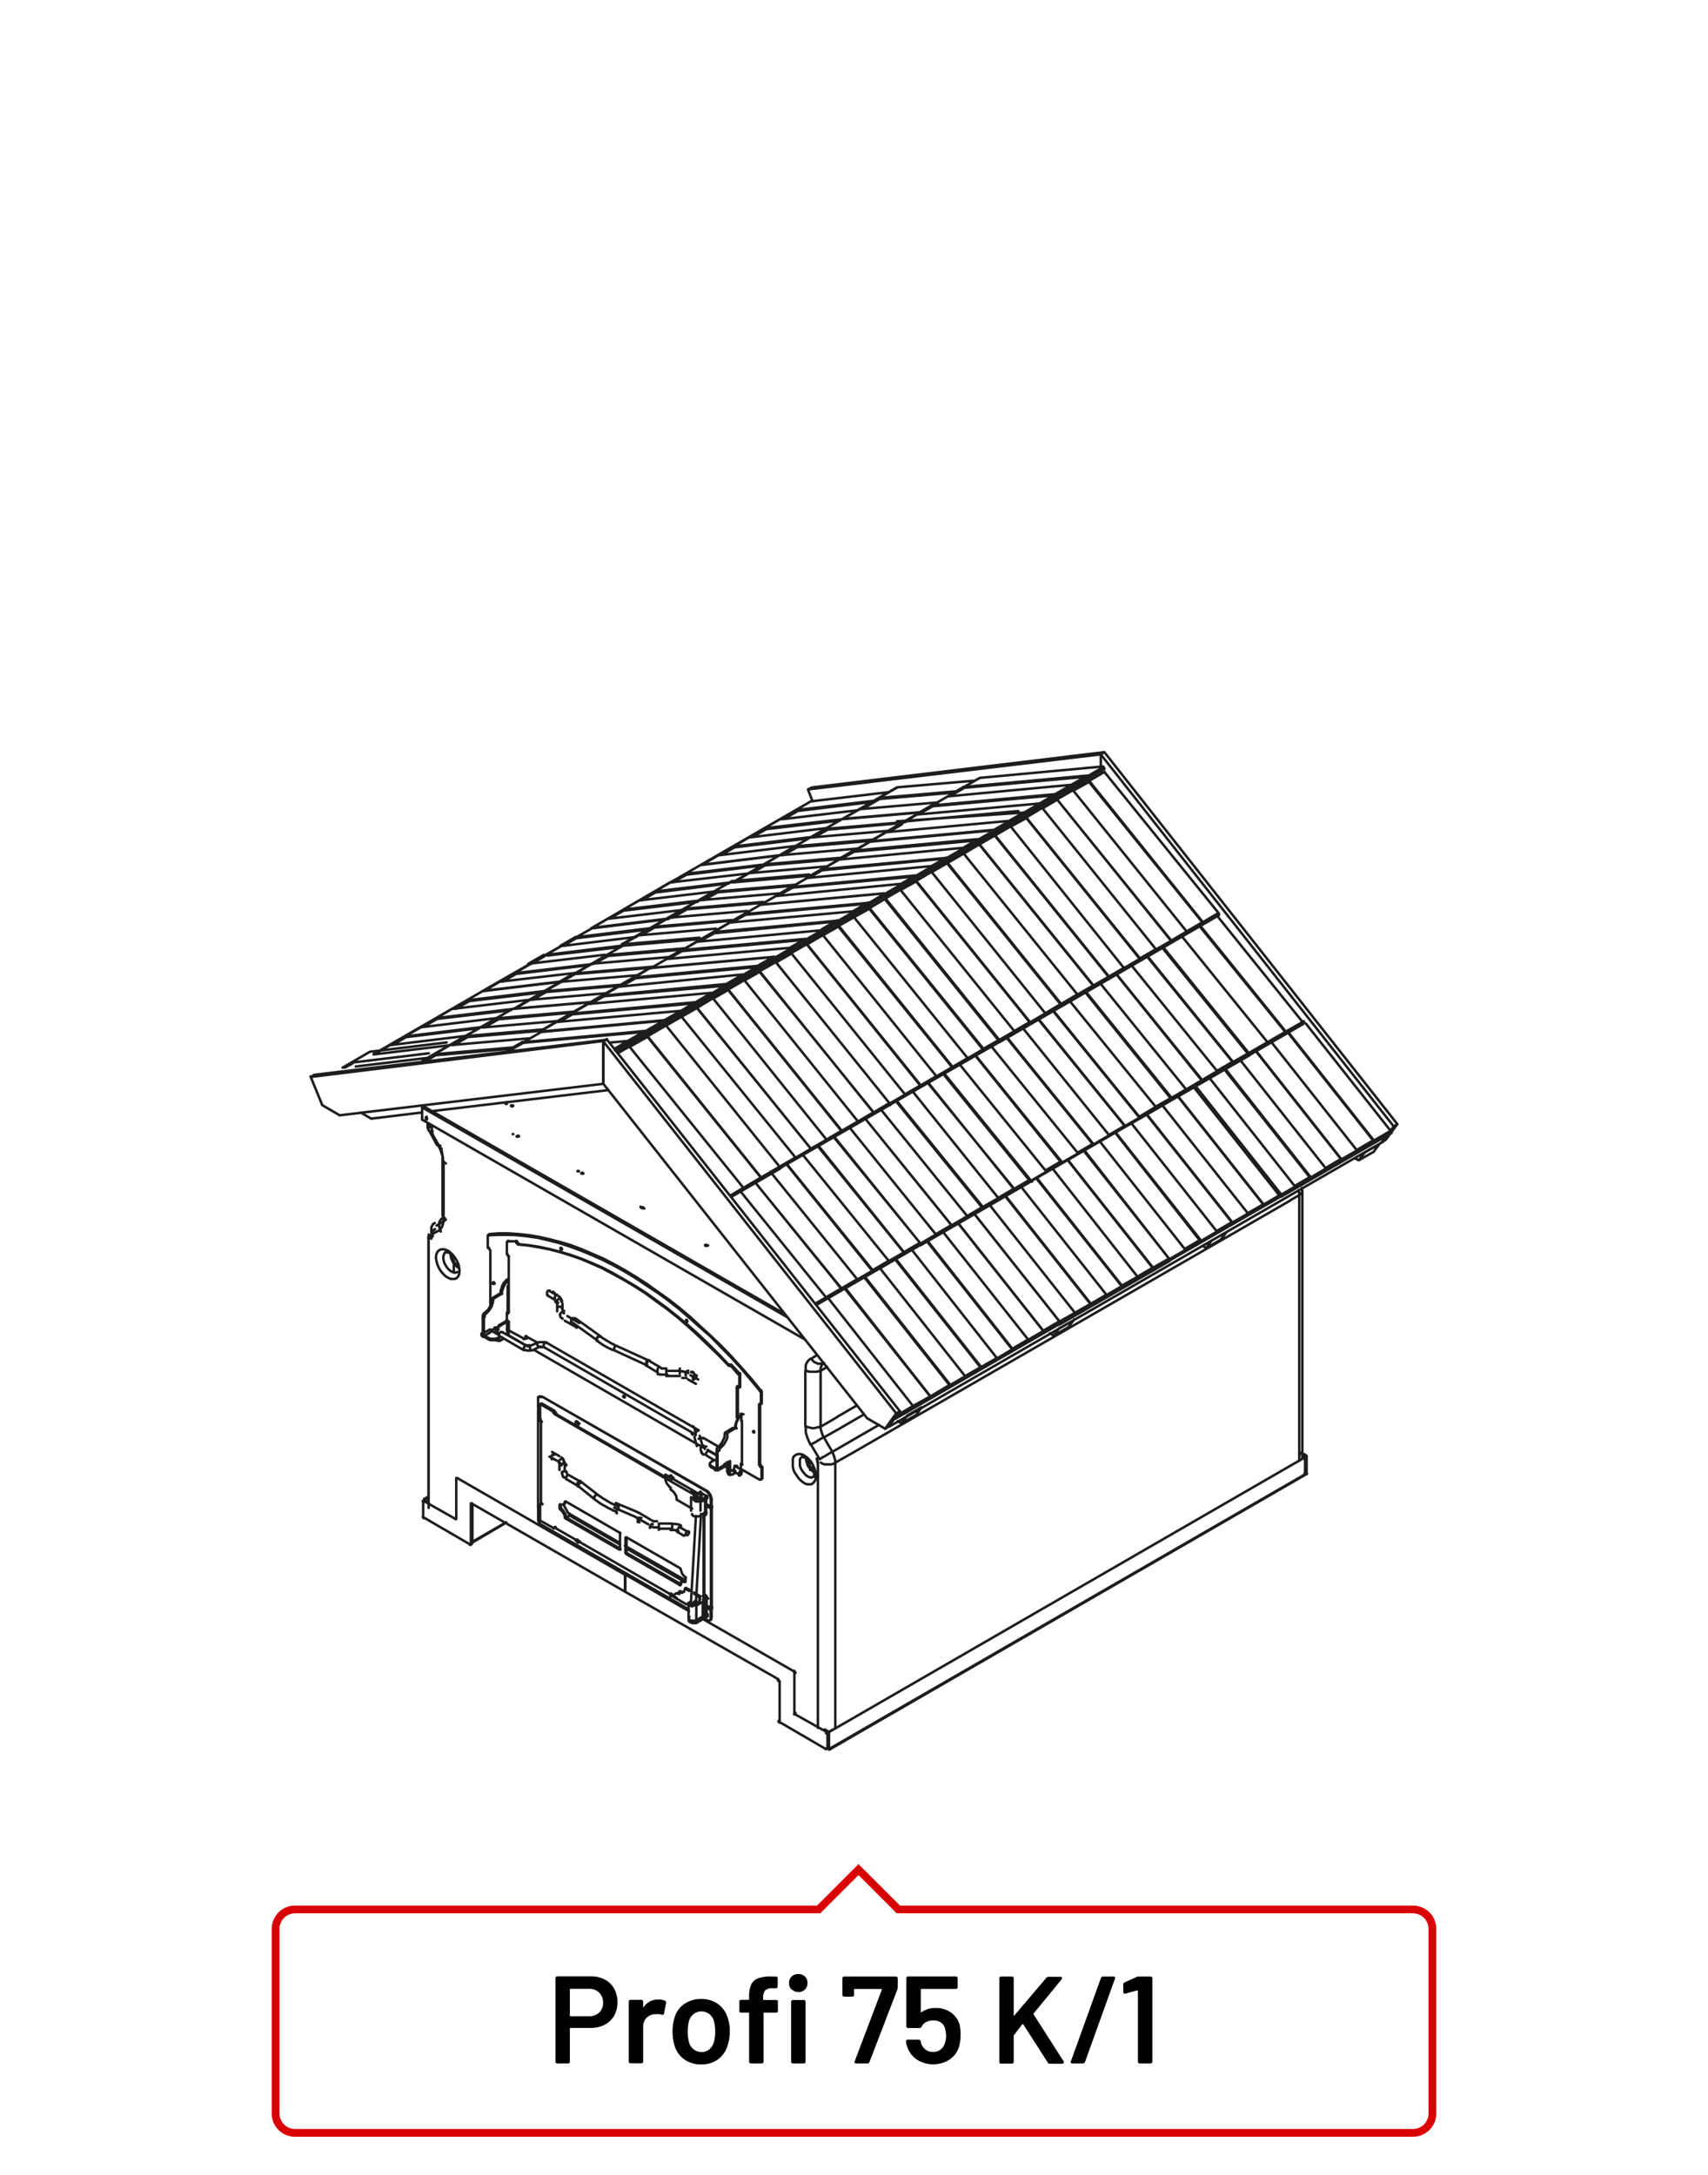 <?xml version="1.0"?>
<svg xmlns="http://www.w3.org/2000/svg" viewBox="0 0 220 280" width="300" height="382"><defs><style>.cls-1,.cls-2{fill:none;}.cls-1{stroke:#1d1d1b;stroke-linecap:round;stroke-linejoin:round;stroke-width:0.32px;}.cls-2{stroke:#d90003;}</style></defs><title>profi-75-k1</title><g id="Profi_75_K" data-name="Profi 75 K"><path class="cls-1" d="M55.53,145.67l-.06.05M56,157.44l-.23.14-.11.2-.11.25,0,.26v.31l.05.29.15.25m-.16-14-.17-.09-.14-.14-.06-.17,0-.14m0,14.32,0,.15,0,.17.14.14.18.08M57,149.22v7.25m0-7.25V149l0-.08v-.12l0,0v-.12l-.06-.05v-.06l0,0v-.09l0,0v0l0-.09v0l0-.06-.06-.09v0l0-.06,0-.09,0,0,0-.06v-.09l-.05,0,0-.06,0-.09m.46,9.33v0l0,0v-.12l0,0v-.2m-1.57-10.75,1.05,1.82m.46,9.3-1,.6m-.49-11.72,0-.05-.06-.06,0-.06,0-.08,0-.06,0-.08v-.06l-.06-.06,0-.08v-.06l0-.09v-.22l0-.12v0m0,14.32v0l0-.12v-.17l0,0v-.12l0,0v0l.06-.09v0l0-.06,0,0v-.06l0,0,0-.08.06,0,0-.06,0,0,0-.05.09-.06,0,0,0,0,0-.08.12-.06,0,0,.09-.05m-.83-12.85v-.12m0,48.87,0-34.43M73,195.43l0-.06m1.41-12.22.23.11m11.88,6.84.23.15m19.41-14.77v.06m-.4.9.79-.48m1.32,6.45-2.11,1.23m.4,1.39,2.16-1.22m1.06,1.84-2.13,1.23m.39,1.39,2.16-1.22,56.43-32.53m-53,28.91-3.86,2.22m-1.06-1.84,3-1.74m-.94-1.14-2.55,1.48m58.36-27.89,1.2-.69m-.12-.62.12.62.17-.11.08-.14.09-.15,0-.17m-.37.57,0,34.23m.35-34.8V153l0-.09m.05,34.85,0-34.51m-62.88,36.29,0,.06v.25l0,0V190h0v.06l0,0M57.41,161.19h.17l0,.05h.09l0,0h0l.09,0,0,0,.05,0,0,0,.09,0,0,.06,0,0,.09.08.08.09.06.08.06.06,0,.08.08.06,0,.06.06.08,0,.06,0,.09.06.17.06.11,0,.11,0,.06,0,.09v.05l0,.12V163l0,.09v.42l0,0v.12h0v.05h0m-3.37-18.61v-.4m.15.88-.06-.17-.08-.17v-.14m1.2,2.33-1-1.85m1.76,4.15,0-.34,0-.4-.12-.37-.14-.43-.17-.39-.2-.37m.72,9.55v-7.25m-.7,8.78.2-.17.17-.17.14-.28.11-.26.06-.31,0-.34m-1.76,2.13,1-.6m-1.19.91v-.14l.08-.08.06-.09m-.12,34.54,0-34.23m50.16,28.82,0,34.25m-.16-34.68.08.15,0,.17,0,.11M104.47,186l1.09,1.84m-1.77-4.2,0,.37,0,.4.11.39.14.4.17.4.2.4m-.68-9.55v7.19m.68-8.73-.2.14-.17.2-.15.23-.11.28,0,.35,0,.34m1.44-2-.76.48m3.13,47.61,0-34.25-.22.14-.29.09-.28,0h-.29l-.31,0-.26-.09-.22-.14m1.48-1.39-.26.14-.23.14-.28.17-.23.14-.26.12-.19.14-.17.11m2,.43V188l-.11-.39-.11-.34-.17-.37M106.09,185l-.22.14-.23.14-.29.17-.22.15-.26.14-.23.11-.17.12m2.71.88L106.09,185m-.4-1.39-.22.11-.29.06-.31.08h-.31l-.26-.08-.28-.06-.23-.11m2.3,1.39-.17-.34-.11-.37-.11-.34v-.34m0-7.2-.23.12-.28.06-.32,0h-.31l-.25,0-.29-.06-.22-.11m1.9,7.19v-7.2m.4-.9-.23.05-.23,0-.28,0-.23-.11-.26-.11-.22-.23-.17-.23m1.22,1.53v-.31l.11-.25.12-.23.17-.11v-.06M57.43,149.76l-.17-.09-.11-.14-.09-.14,0-.17m0,7.25,0,.11.08.14.12.15.17.14m-.72-9.55-.09,0-.08,0h0m.46,9.33-.17.14-.14.2-.11.23,0,.28V158l.11.26.09.28m-1.06-12.93-.14.06m44.3-22.38v.06M85.7,131.49l0-.06m13.16-7.37.11.23m-14.15,8.17-.11-.29m-17.31,2.06-1.76,1m1.7-1.11.06.08m-2.1,1.08,2-1.16M80.84,134l-2.27.2m4.6-1.53L80.84,134M83,132.83l-15.58,1.4m-.06-.08,15.86-1.46m2.36-1.37-2.36,1.37M80.84,134l-1.67,1m6.51-3.39,0,0v-.09l-6.39,3.7m-.06,0,6.42-3.73,0-.05-.09-.06m-6.16,3.93,6.31-3.62m-.15-.31-15.86,1.46m-2.36,1.37,2.36-1.37h0m-4.37,2.53,4.37-2.53m16-1.35,0,.06m-1,.68.11.29m-6.62,1.31-37.69,4.52m-.48.28.48-.28m-.48.28L77.72,134l.45-.26m-36.69,8.44L40,138.57m3.76,5-2.28-1.33m36.24-2.73-34,4.06m34-9.51v5.45m0-5.45,37.72,47.89m.49-.25-.49.25m.49-.25-37.76-47.9-.45.26m37.72,47.89-1.44,2m.45-.29-.45.29m.45-.29,1.48-2M114,183.92l-2.31-1.34-34-43.1V134m64.07-36.95L179.52,145m.48-.28-.48.28m.48-.28L142.25,96.8l-.46.28M179.52,145,178,147m.48-.26L178,147m.48-.26,1.48-2M141.79,99.61v-.34m0-.51V97.08m.46-.28-37.69,4.55m-.49.25.49-.25m-.49.25,37.72-4.52.46-.28m-37.58,6.34-.6-1.54m37.72-4.52v1.68m0,.51v.34m-37,90.51-.23.08h-.2l-.22-.08-.26-.14-.2-.2-.2-.23-.2-.28-.14-.26-.11-.31,0-.31v-.29l0-.23.11-.17.14-.14m1.79,2.47,0-.4-.08-.34-.14-.36-.17-.37-.2-.35-.26-.31-.25-.25-.32-.23-.28-.17-.32-.06-.22,0-.23.06-.23.14-.17.17-.08.29,0,.25v.35l0,.36.08.4.17.37.23.34.23.34.23.26.31.26.28.19.32.12.25,0h.26l.2-.11.17-.17.14-.2.09-.28ZM59.2,163.63l-.05-.34-.06-.4-.14-.37-.17-.34-.23-.34-.26-.34-.25-.23-.29-.25-.31-.12-.25-.08-.29,0-.23.06-.2.14-.14.17-.11.25-.06.29V162l.06.34.11.4.15.37.2.37.22.31.29.31.25.23.32.17.28.14.26,0,.25,0,.23-.08.17-.17.14-.2.06-.26Zm-.31.11-.17.09h-.25l-.2-.09-.23-.11-.26-.23-.2-.22-.17-.29-.17-.28-.08-.29m0,0L57.1,162v-.26l.09-.25.05-.17.17-.14m45.87,26.37h.17l0,0h.06l0,.06.06,0h0l.08,0,0,0,.06,0,0,.08.08,0,.06.06,0,.06.08,0,0,0,.06.09.06.05,0,.06,0,.09.09,0,0,.09.08.17.06.06,0,.05,0,.09,0,.08,0,.09.06.06v.11l0,.06v.08l0,.06v.14m-59-52.46,9.89-1.2m-9.89,1.2.06.11-1,.54m-.28,0,1.19-.68m12.22-2.57-9.89,1.2m-2.33,1.37,2.33-1.37m-3.52,2.05,3.52-2.05m83.52-31-15.57,1.43m-.06-.11L132,104.57M116.1,106l.06.11-1.76,1m-.29,0,2-1.17m13.87-.29-15.86,1.46m17.85-2.6-2,1.14m9.81-5.67-15.55,1.41m0-.12,15.86-1.46m-15.86,1.46,0,.12-1.76,1m-.32.06,2-1.2M138,101l-15.89,1.49m17.91-2.66L138,101m-2,1.16-2,1.2m1.79-1-15.58,1.4m0-.11L136,102.2m-15.88,1.47,0,.11-1.76,1m-.31,0,2-1.16M134,103.4l-15.86,1.43m24-6.13-2,1.17M138,101l-2,1.16m-2,1.2-2,1.17m-2,1.14-2,1.16m.14.17,0,.09,0,.06M142.19,99l.06,0v-.12L128.1,107m0-.05,14.09-8.17-.11-.12M128,106.87l0,0,.09.09m14.09-8-14.09,8.17m14-8.49-15.86,1.47m1.74,6.7-15.89,1.46m12.13-7,2-1.16m-6.08,3.5,2-1.14M116.1,106l2-1.17m-6.05,3.5,2-1.16m12.11-7-.06,0m-14.09,8.14,14.09-8.14m16-1.37.06.05M128.1,107V107m13.12-7.38.09.23M127.19,108l-.09-.28m-9.52,5.12L102,114.25m-.09-.08,15.92-1.49M102,114.17l.09.08-1.79,1m-.29,0,2-1.16m13.9-.32L100,115.33m17.91-2.65-2,1.17m9.8-5.67-15.54,1.43m-.06-.14L125.94,108m-15.89,1.43.06.14-1.77,1m-.31,0,2-1.17m13.84-.26L108,110.64m17.91-2.6-2,1.17m-2,1.16-2,1.14m1.79-1L106,112m0-.14,15.86-1.44M106,111.81l0,.14-1.73,1m-.31,0,2-1.16m13.85-.3L104,113m24-6.1-2,1.17m-2,1.17-2,1.16m-2,1.14-2,1.17m-2,1.17-2,1.16m.17.2v.06l0,0m14.15-8.13,0-.06,0-.09L114,115.21m0-.06L128.1,107l-.09-.09,0,0M113.8,115l.06,0,.09.11m14.15-8L114,115.32m14-8.45-15.89,1.46M113.8,115l-15.86,1.46m12.11-7,2-1.14M106,111.81l2-1.17M102,114.17l2-1.2m-6.06,3.5,2-1.14m-2,1.14h0m0,0,14.15-8.14m16-1.34V107M114,115.21l0-.06m13.15-7.42.09.28M113,116.18l-.09-.29m-9.49,5.1-15.57,1.43m0-.14,15.86-1.43m-15.86,1.43,0,.14-1.74,1m-.31,0,2-1.17M101.7,122l-15.86,1.44m17.88-2.6-2,1.16m9.8-5.66L96,117.75m0-.11,15.86-1.43m-15.86,1.43,0,.11-1.74,1m-.34,0,2.05-1.17m13.84-.27-15.89,1.44m17.91-2.6-2,1.16m-2,1.14-2,1.17m1.79-1L92,120.12m-.09-.15,15.89-1.46M91.86,120l.09.15-1.79,1m-.31.06,2-1.17m13.85-.29-15.86,1.46m24-6.13-2,1.2m-2,1.16-2,1.14m-2,1.17-2,1.17m-2,1.16-2,1.17m.15.17,0,.09,0,0M114,115.32l0,0v-.06l-14.14,8.14m0-.06L114,115.15l-.09-.11-.06,0m-14.12,8.17.06,0,.09.08m14.12-8-14.12,8.14m14-8.45-15.86,1.46m1.74,6.71-15.89,1.43m12.14-7,2-1.17M91.86,120l2-1.16m-6,3.47,2-1.14m-6.06,3.47,2-1.16m12.1-7h0m-14.13,8.17v0m0,0,14.13-8.17m16-1.32,0,.06m-14.14,8.14v-.06m13.12-7.4.09.29m-14.1,8.11-.11-.23m-9.52,5.1-15.55,1.4m-.05-.11L89.6,129m-15.89,1.44.05.11-1.76,1m-.31,0,2-1.16m13.87-.27-15.89,1.43M89.6,129l-2,1.17m9.83-5.69-15.55,1.43m-.08-.11,15.89-1.49m-15.89,1.49.08.11-1.79,1m-.31,0,2-1.16m13.84-.32L79.76,127m17.91-2.65-2,1.17m-2,1.16-2,1.2m1.76-1L77.8,128.23m0-.09,15.83-1.49m-15.83,1.49,0,.09-1.73,1m-.32,0,2-1.14m13.84-.29-15.86,1.43m23.93-6.1-2,1.14m-2,1.17-2,1.16m-2,1.2-2,1.16m-2,1.17-2,1.14m.17.17v.09l0,0m14.15-8.17,0,0,0-.09L85.7,131.49m0-.06,14.16-8.14-.09-.08-.06,0m-14.15,8.14.09.06,0,.05m14.16-8-14.15,8.17m14-8.45-15.89,1.43m1.74,6.71-15.86,1.46m12.11-7,2-1.2m-6,3.53,2-1.17m-6.05,3.48,2-1.17m-6.08,3.5,2-1.17m12.1-7v0m-14.15,8.14h0m0,0,14.15-8.14m60,.75,11,13.67m-2,1.17-11.07-13.67m15.08,11.33-11.07-13.66m13.11,12.5-2,1.16m2-1.11-11.1-13.69m.09,0,11.06,13.67m2-1.14-2,1.14m-2,1.16-2,1.17m-2,1.17-2,1.16m-2,1.14-2,1.2m0,.22h0m14.15-8.16L146.8,144m0,0L161,135.76v-.09l0-.08m-14.15,8.14.06.08,0,.09m14.12-8.11L146.77,144m3.08-22.06,11.07,13.7m-25.22-5.53,11.07,13.67m14.15-7.94,0,0M146.8,143.9v0m-34.48-40.68-9.55,1.15m0-.14,9.86-1.18m-9.86,1.18,0,.14-1.74,1m-.31.06,2-1.16m7.85,0-9.87,1.17m-2,1.28-1.76,1m1.71-1.14.05.14m-2.1,1.06,2-1.2m7.84,0-9.89,1.2m11.65-2.17-9.55,1.11m-.05-.14,9.86-1.14m-4.32,2.47-9.52,1.15m-.06-.12,9.89-1.2m-9.89,1.2.06.12-1.74,1m-.34,0,2-1.17m7.85,0-9.87,1.2m-2,1.17,2-1.17m2-1.17,2-1.16m2-1.2,2-1.14m2-1.16,2-1.17m-14.15,8.17h0m0,0,14.15-8.17m-4.26,7-9.86,1.21m24-9.34-9.89,1.17m-6.56,8.3-9.52,1.15m-.06-.12,9.86-1.17m-9.86,1.17.06.12-1.77,1m-.34,0,2.05-1.14m7.84,0-9.89,1.14m-1.93,1.31-1.73,1m1.67-1.14.06.14m-2.07,1,2-1.16m7.82,0-9.83,1.17m11.59-2.19-9.52,1.17m-.06-.14,9.87-1.17m-4.32,2.5-9.55,1.14m0-.14,9.86-1.17m-9.86,1.17,0,.14-1.74,1m-.31.06,2-1.17m7.84,0-9.86,1.17m-2,1.19,2-1.19m2-1.17,2-1.17m2-1.16,2-1.17m2.05-1.14,2-1.16m0,0h0m-14.12,8.16,14.12-8.16m-4.23,7-9.89,1.2m24-9.37-9.86,1.21m-6.57,8.27-9.52,1.15m-.08-.12,9.86-1.2m-9.86,1.2.08.12-1.73,1m-.34,0,2-1.17m7.84,0-9.83,1.2m-2,1.28-1.73,1m1.7-1.13,0,.11m-2.07,1,2-1.16m7.85,0-9.89,1.17M80,121.89,70.49,123m0-.11,9.86-1.2M76,124.22l-9.53,1.14m0-.11,9.89-1.17m-9.89,1.17,0,.11-1.73,1m-.34,0,2-1.14m7.84,0-9.86,1.14m-2,1.17,2-1.17m2-1.14,2-1.17m2-1.16,2-1.17m2-1.17,2-1.14m-14.16,8.12h0m0,0,14.16-8.12m-4.26,6.94-9.87,1.18m24-9.32-9.89,1.2M70,127.72l-9.55,1.14m0-.14,9.84-1.17m-9.84,1.17,0,.14-1.73,1m-.34,0,2-1.17m7.85,0-9.89,1.17m-2,1.28-1.74,1m1.68-1.11.06.11m-2.08,1.08,2-1.19m7.85,0-9.87,1.2m11.6-2.2-9.52,1.12m-.06-.11,9.89-1.18m-4.35,2.48L52.3,133.5m0-.11,9.86-1.2m-9.86,1.2,0,.11-1.73,1m-.31,0,2-1.17m7.84,0-9.86,1.2m-2,1.16,2-1.16m2-1.17,2-1.14m2-1.19,2-1.17m2-1.17,2-1.16m0,0h0m-14.12,8.16,14.12-8.16m-4.23,7-9.89,1.2m24-9.34-9.87,1.18m57.52,52.14-11-13.89m.06-.08,11,14M117.6,181l-10.95-13.92M120,179.68,117.6,181m4.69-2.7L120,179.68M117.6,181l-2.07,1.23m6.76-3.73-7.05,4.07m0,0,7.08-4.07v-.06l-.06-.11m0,.2-7.05,4.07m-3.9-18.19,11,13.92m0,.2.06,0M98,151.58,83.4,133.45m0-.08,14.62,18.18M83.43,133.37l0,.08-2.3,1.28m0,0,2.36-1.34m12.29,19.55L81.07,134.71m17,16.84-2.33,1.37m4.69-2.74-2.36,1.37M83.43,133.37,85.79,132m-6.19,3.56,1.47-.85m14.65,18.21-1.67,1m6.36-3.47,0,0L94.13,154l6.31-3.65M85.79,132l-.09-.06h0m14.76,18.41.06,0-.09-.12m0,.23-6.28,3.64M79.54,135.5l6.14-3.56m.11.06,14.62,18.18m0,.2v0m20.43-47.11-10,.86M123,102l-9.7.83m0-.14,10-.86m-10,.86,0,.14-2.07,1.2m-.31,0,2.36-1.37m-4.72,2.73,2.36-1.36m2.36-1.37,2.33-1.33m-7.08,4.06h0m7-4.06h0m-7,4.06,7-4.06m3,3.2-10,.86m17-4.92-10,.86m50,31.48-11.07-13.66m.09-.06,11.07,13.7m-2.36,1.36-11.07-13.69m13.43,12.33-2.36,1.36m4.69-2.7-2.33,1.34m-2.36,1.36-2.36,1.37m7.05-3.87v0l-7.05,4.1m0,0,7.07-4.1v-.09l-.05,0m-7.05,4.07,0,.08v.09m7-4-7.05,4.07m-4-17.94,11,13.67m-18.12-9.63,11.07,13.7m7.05-3.9.05,0m-7.07,4.1,0,0m-105.46.27-9.52,1.14M128,107.5h.09l.05.06M157,117.8,142.84,126M128,107.5l14.15-8.14m.11,0L157,117.57m-28.78-10,14.66,18.18m14.14-8v0m-14.12,8.17,0,0m-26.6-20-9.69.86m0-.12,10-.86m-10,.86,0,.12-1.76,1m-.31,0,2-1.14m8,.28-10,.86m-1.94,1.31-1.79,1m1.71-1.16.08.14m-2.07,1,2-1.16m8,.3-10,.86m11.71-1.85-9.64.83m-.08-.14,10-.86m-4.29,2.5-9.69.83m0-.14,10-.86m-10,.86,0,.14-1.73,1m-.31,0,2-1.17m7.93.31-9.94.86m-2,1.19,2-1.19m2-1.17,2-1.17m2-1.16,2-1.17m2-1.14,2-1.17m0,0h0m-14.12,8.17,14.12-8.17m-4.12,7.31-10,.86m24.15-9-10,.86m-6.45,8.59-9.63.83m-.09-.11,10-.86m-10,.86.09.11-1.79,1m-.31,0,2-1.17m8,.31-10,.86m-2,1.28-1.76,1m1.74-1.13,0,.11m-2,1,2-1.16m7.93.3-10,.86m11.74-1.88-9.7.83m0-.11,10-.86m-4.29,2.44-9.69.86m-.06-.11,10-.86m-10,.86.06.11-1.76,1m-.32,0,2-1.14m8,.28-10,.86m-2,1.16,2-1.16m2-1.14,2-1.17m2-1.16,2-1.17m2-1.17,2-1.14m-14.15,8.11h0m0,0,14.15-8.11m-4.12,7.25-10,.86m24.12-9-10,.86M88,122.22l-9.69.83m0-.14,10-.86m-10,.86,0,.14-1.79,1m-.29,0,2-1.17m7.93.31-10,.86m-2,1.28-1.76,1m1.71-1.11,0,.09m-2.07,1.08,2-1.17m8,.31-10,.86M84,124.56l-9.69.8m0-.09,10-.86m-4.29,2.45-9.69.83m0-.11,10-.86m-10,.86,0,.11-1.73,1m-.32,0,2-1.16m8,.3-10,.86m-2,1.17,2-1.17m2-1.16,2-1.14m2-1.17,2-1.19m2-1.17,2-1.17m0,0h0m-14.12,8.17,14.12-8.17m-4.12,7.31-10,.86m24.15-9-10,.86m-6.42,8.62-9.67.86m-.05-.14,10-.86m-10,.86.05.14-1.76,1m-.31.06,2-1.17m8,.31-10,.86m-2,1.28-1.73,1m1.7-1.17,0,.15m-2,1,2-1.17m8,.31-10,.86m11.73-1.85-9.69.83m0-.15,10-.86M65.78,135l-9.66.83m-.09-.14,10-.86m-10,.86.09.14-1.25.71m-.29,0,1.45-.88,2-1.17m2-1.17,2-1.13m2-1.17,2-1.17m-11.6,6.69,11.6-6.69m10-.86-10,.86M106.39,167l-11.06-13.7m13.08,12.53-2,1.17m2-1.11L97.29,152.23m0,0,11.07,13.66m4.06-2.33-2,1.16m1.93-1.13-11-13.67m.06,0,11.06,13.67m-2,1.16L99.36,151m15.13,11.33-11.07-13.66m13.06,12.52-2,1.14m1.93-1.11-11.06-13.66m.08-.06,11,13.69m2-1.16-2,1.16m-2,1.14-2,1.17m-2,1.16-2,1.17m-2,1.17-1.39.8m13.5-7.58h0L105.14,168m0,0,13.42-7.74,0-.09-.08-.08m0,.19L105.14,168m2.29-21.58L118.5,160m0,.19v0m2-1.34L109.48,145.2m13.08,12.5-2,1.17m2-1.14-11.06-13.67m0,0,11.07,13.66m4-2.36-2,1.19m1.93-1.11-11.07-13.66m.09-.06,11.07,13.64m-2,1.19-11.07-13.66m15.07,11.33-11-13.69M130.63,153l-2,1.17m2-1.14L119.51,139.4m.08,0,11,13.66m2-1.16-2,1.16m-2,1.17-2,1.14m-2,1.19-2,1.17m-2,1.17-2,1.17m0,.19h0m14.15-8.14v0l-14.12,8.16m0,0L132.68,152V152l0-.11M118.5,160l.08.08,0,.09m14.12-8.12-14.15,8.14m3.08-22,11.07,13.67m-25.22-5.5L118.5,160m14.15-8,0,0m-14.15,8.17v0m16.14-9.53L123.6,137m13.08,12.49-2,1.17m1.93-1.11-11-13.69m.06,0,11.06,13.66m4.07-2.3-2,1.16m1.93-1.13-11.07-13.67m.09,0,11.07,13.67m-2,1.16-11.1-13.69m15.1,11.36-11-13.66m13.05,12.49-2,1.17m2-1.14-11.07-13.66m.06,0,11.06,13.66m2-1.16-2,1.16m-2,1.17-2,1.17m-2,1.16-2,1.14m-2,1.17-2,1.17m0,.2v0M146.77,144h0l-14.15,8.12m0,0,14.12-8.14,0-.09-.06-.08m-14.12,8.14,0,.11V152M146.77,144l-14.12,8.14m3-22,11.07,13.67m-25.19-5.53,11.07,13.67M146.8,144v0M132.68,152l0,0m16.17-9.54-11.1-13.66m13.11,12.52-2,1.14m1.93-1.08-11-13.66m.06-.09,11.06,13.69m4-2.33-2,1.17m1.93-1.14-11.06-13.67m33.1,21.44-2,1.17m2-1.14-11-13.92m.09,0,11,13.92m2-1.17-2,1.17m-2,1.17-2,1.14m-2,1.19-2,1.17m-2,1.17-2,1.16m0,.2h0m14.15-8.17-14.13,8.17m0,0,14.15-8.16v-.06l0-.12m-14.15,8.17.05.09,0,.08m14.13-8.14-14.15,8.17m3.19-22.29,11,13.92m-25.11-5.75,11,13.92m14.15-8,0,0M164.71,154v0M89.77,129.75l-1.94,1.11m2-1.16,0,.05m-2,1.11,2-1.16M102.46,149,87.78,130.86m16.7,17-2,1.17m2-1.11L89.77,129.75m0-.05,14.66,18.15m4-2.31-2,1.17m1.94-1.14-14.6-18.18m0-.06,14.65,18.21M93.86,127.33l0,.06-2,1.14m0,0,2-1.17m12.63,19.38L91.84,128.5m6-3.41L95.9,126.2m2-1.2,0,.09m-2,1.08,2-1.17m12.63,19.38L95.88,126.17m16.66,17-2,1.17m2-1.14L97.84,125.09m0-.09,14.67,18.21m2-1.19-2,1.19M97.87,125l2-1.14m10.59,20.52-2,1.16M93.86,127.33l2-1.16m10.61,20.54-2,1.14M89.82,129.7l2-1.2m-6,3.5,2-1.14M102.46,149l-2,1.16m0,.2,0,0m14.15-8.14v-.06l-14.12,8.17m0,0,14.15-8.16M99.91,123.86l-.06,0h0m14.79,18.38v-.06l0-.11m-14.15,8.16.09.12-.06,0M85.68,131.94h0l.09.06m28.77,10.27-14.15,8.14M85.68,131.94l14.12-8.13m.11,0L114.56,142M85.79,132l14.62,18.18m14.15-8,0,0m-14.15,8.16v0m3.48-28.79-2,1.13m2-1.19,0,.06m-2,1.11,2-1.17m12.63,19.32L101.93,122.7m16.67,17-2,1.14m1.93-1.11-14.59-18.15m0-.06,14.65,18.18m4.06-2.33-2,1.16m2-1.14-14.66-18.12m.06-.09,14.68,18.19M108,119.19l-.06.09L106,120.39m0,0,2-1.17m12.64,19.35L106,120.36m6-3.41L110,118.06m2-1.17L112,117M110,118.06l2-1.17m12.64,19.32L110,118.06m16.64,17-2,1.17m2-1.11L112,117m.05-.06L126.67,135m2-1.14-2,1.14M112,116.89l2-1.2m10.62,20.52-2,1.17M108,119.19l2-1.13m10.59,20.48-2,1.17M104,121.53l2-1.17m-6,3.5,2-1.16m14.65,18.15-2,1.17m0,.19v.06m14.12-8.17h0l-14.15,8.11m0,0,14.12-8.11M114,115.69l0,0h0m14.76,18.41,0-.12-.06-.06M114.56,142l0,.11v.06M99.8,123.81h0l.06,0m28.77,10.24-14.12,8.17M99.8,123.81,114,115.67m.08,0,14.65,18.21m-28.77-10L114.56,142m14.15-7.92v0m-14.12,8.11,0,0M118,113.45l-2,1.11m2-1.2,0,.09m-2,1.08,2-1.17m12.66,19.38-14.68-18.21m16.7,17-2,1.17m1.93-1.14L118,113.45m0-.09,14.68,18.21m4-2.36-2,1.19m1.94-1.11-14.63-18.18m.06-.06,14.62,18.16m-14.62-18.16-.06.06-2,1.14m0-.06,2-1.14m12.63,19.35-14.65-18.21m6-3.41-1.93,1.14m2-1.2,0,.06m-2,1.11,2-1.17M138.77,128l-14.65-18.15m16.7,17-2,1.14m2-1.11-14.65-18.15m0-.06,14.68,18.18m2-1.16-2,1.16m-14.68-18.18,2-1.16M138.77,128l-2,1.17m-14.62-18.16,2-1.16m10.64,20.51-2,1.17m-14.68-18.21,2-1.17m-6.08,3.5,2-1.16m14.68,18.21-2,1.16m0,.2h0M142.84,126v0l-14.13,8.16m0,0,14.15-8.17m-14.68-18.35-.05-.06H128m14.82,18.41v-.09m0,0,0-.08m-14.16,8.16.06.06,0,.12M114,115.67h0l0,0M142.84,126l-14.16,8.14M114,115.67,128,107.5m.14.06,14.66,18.18m-28.81-10,14.65,18.21m14.16-8,0,0m-14.15,8.17v0m3.48-28.79-2,1.08m2-1.14,0,.06m-2,1.08,2-1.14m12.63,19.32L130.2,106.39m16.67,17-2,1.17m1.93-1.14-14.59-18.12m0-.06,14.65,18.15m4-2.3-2,1.14m2-1.11L136.2,102.94m0,0L150.9,121.1m-14.68-18.21,0,0-1.94,1.14m0,0,2-1.16m12.64,19.35-14.63-18.19m6-3.41-2,1.11m2-1.2-.06.09m-2,1.08,2-1.17m12.63,19.38-14.65-18.21m16.67,17-2,1.17m2-1.14-14.65-18.15m.06-.09,14.65,18.21m2-1.19-2,1.19m-14.65-18.21,2-1.16m10.62,20.54-2,1.17m-14.68-18.21,2.05-1.17m10.59,20.52-2,1.16m-14.65-18.15,2-1.2m-6,3.51,2-1.17m14.65,18.18-2,1.17m0,.2v0M157,117.8l0,0-14.14,8.17m0,0L157,117.74M142.3,99.39l-.05,0h-.06M157,117.74l0-.06,0-.11m-14.12,8.17,0,.08v.09M83.46,175.1l-4.07-1.85m4.21,1.9-.08,0-.06,0m-.17.65H83.2l0,0m1.5.88-1.39-.85M85,176l-1.42-.83m2.22,1h-.17l-.06,0h-.17l-.06,0h-.11l0,0h0l0,0h-.06l0-.06,0,0m.8.85h-.4l0,0h-.06l-.09,0h0l-.09,0H85l0-.05-.09,0-.06,0-.08,0h-.06m2.87.23H85.82m1.73-.66H85.82m2.84.29-.11-.06-.09-.06,0,0h-.09l-.11-.06h-.09l-.06,0h-.14l0-.06h-.32m.77.86,0,0h0l0,0h-.09l0,0h0l0,0h-.12l0,0h-.26l0,0h-.06m1.74.76-1-.56m1.31,0-1-.54M47.82,144l-1.36-.79m31.92-2.89-22.74,2.71-1.17-.68v.11m-.11.74-6.54.8m68.28,39.24-.48-.28m1.22-.72-.74,1,1.9-1.08.71-1m-1.87,1.08,1.87-1.08m17-9.22-.48-.31m1.22-.68-.74,1,1.91-1.11.76-1M136.44,171l1.93-1.09m17-9.27-.51-.26m1.22-.71-.71,1,1.87-1.09.77-1m-1.93,1.11,1.93-1.11m17-9.22-.48-.26m1.25-.74-.77,1,1.91-1.08.74-1m-1.88,1.08,1.88-1.08m1.22-1.25,0-.06m-.74,1,.77-1m-.77,1-63.59,36.68m.77-1L178.81,146m-54.5,31.16-11-13.95m13,12.79-2,1.16m2-1.11-11-13.92m.08-.06,11,13.93m4.06-2.34-2,1.2m1.93-1.14-11-13.95m.12,0,10.95,13.92m-2,1.2-11-14m15,11.58-11-13.91m13,12.75-2,1.16m1.93-1.13-11-13.9m0-.05,11,13.92m2-1.17-2,1.17m-2,1.16-2,1.17m-2,1.2-2,1.14m-2,1.16-2,1.17m14.12-7.91,0-.06-14.15,8.17m.06,0,14.09-8.17.06-.05-.09-.12m-14.12,8.17.06.11v.06m14.06-8.08-14.12,8.11m3.17-22.26,11,13.89m-25.07-5.75,11,13.92m14.15-8v0m-14.09,8.17-.06,0M138.46,169l-11-13.9m13,12.76-2,1.14m2-1.12-11-13.92m.08,0,11,13.92m4-2.34-2,1.17m1.94-1.14-11-13.89m.06-.06,11,13.92m-2,1.17-11-13.92m15,11.59-11-14m13,12.78-2,1.17m1.93-1.11-11-13.95m.05,0,11,13.92m2-1.14-2,1.14m-2,1.17-2.05,1.16m-2,1.17-2,1.17m-2,1.14-2.05,1.16m0,.2,0,.06m14.15-8.17v0l-14.12,8.14m0,0,14.15-8.17v0l0-.06m-14.15,8.11.09.12-.06.05m14.12-8.08-14.15,8.17m3.2-22.32L150.56,162m-25.1-5.78,11,13.89m14.15-7.94,0-.06m-14.15,8.17v0m16.14-9.5-11-13.93m13,12.76-2,1.17m1.93-1.11-10.95-13.95m.08,0,11,13.92m4.06-2.34-2,1.17m1.94-1.14-11-13.89m.06,0,11,13.89m-2,1.17-11-13.92m15,11.59-11-13.89m13,12.75-2,1.14m2-1.11-11-13.92m.05,0,11,13.92m2-1.17-2,1.17m-2,1.14-2,1.16m-2,1.17-2,1.17m-2,1.17-2,1.19m0,.17v0m14.13-8.17h0l-14.15,8.14m0-.06L164.71,154l0-.08-.05-.09M150.56,162l0,.06v0m14.1-8.08-14.13,8.17m3.17-22.29,11,13.92m-25.08-5.78L150.56,162m14.15-8v0m-14.12,8.11,0,.06m16.17-9.5-11-13.95m13,12.78-2,1.17m1.93-1.14-11-13.9m.11-.08,11,13.95m4-2.36-2,1.19m1.93-1.11-11-13.95m.06,0,10.95,13.9m-2,1.19-11-13.92m15,11.59-11-13.92M72.26,169l-.09.12-.06.11.06.14,0,.09m1.76.23-.08,0-.12,0-.11.12-.06.08,0,.15,0,.14,0,.05m.48-.51-.11,0-.09,0-.14.12-.05.11-.09.11,0,.15.06.08m3.64,1.79-.12,0-.08,0-.15.08,0,.12-.09.14,0,.11.06.09m2.44.65h0l-.12,0,0,.11-.09.15,0,.14v.11l.06.06m4.35,1.25h-.09l-.08.05-.09.12,0,.14,0,.14,0,.09,0,.08m.42-.57h-.08l-.09.06-.11.09-.06.14-.06.14v.08l.09.09M85,176h0l-.15,0-.08.12-.08.14,0,.14,0,.09,0,.11m1.14-.43v.66m1.73-.66v.66m1.11-.37-.08,0-.12.06-.08.11-.09.09,0,.14V177l.06.06m1.37.11,0-.11L89.6,177l-.14,0-.11.08-.09.12,0,.14v.14l0,.11h.09l.11-.05.14-.09.06-.17ZM71.4,167.29l-.91-.54m1.25,0-.94-.54m1.54,1.39v-.08l-.06,0v-.09l0-.08v0l0-.06,0-.08-.14-.15,0-.05,0,0-.09,0,0-.06,0-.05-.09,0m-.08.85v-.08H71.6v0h0v0l0-.06h0l-.09-.08m.26,1.28v-1m.68,1v-1m.2,1.25,0,0h-.06v0l0,0h0v-.06h0v0h0v-.08m-.14.85,0-.06-.08,0-.15-.14,0,0,0,0,0,0-.06-.09,0-.05m0,0,0,0,0-.09v0l0,0v-.17m2,1.64-1.42-.79m1.76.23-1.42-.83m1.56.88,0,0-.09,0m-.25.62h-.06l0-.06M77,172.6l-3.24-2.33m3.64,1.79L74.1,169.7m5.29,3.55-.14-.05-.14-.09-.11-.06-.15-.05-.14-.09-.14-.08-.14-.09-.12-.06-.11-.08-.14-.06-.14-.11-.09-.06-.14-.06-.23-.17-.11-.08m1.76,1.79-.11-.09-.18,0-.14-.09-.14-.06-.14-.05-.14-.09-.17-.08-.12-.09-.14-.05-.11-.09-.15-.08-.11-.09-.14-.08-.12-.09-.14-.09L77,172.6m6.23,3.12-4.07-1.87M70,173.4v-.11l0-.12.08-.14.09-.11.11-.06.12,0m-.85.54-.12,0-.11-.06-.06-.11-.06-.12,0-.14,0-.14.06,0m-.71,1h-.09l-.08,0-.11-.12,0-.14,0-.14v-.09l.06-.08m-.86.57,0-.17,0-.15.06-.14.12-.11.11,0h.08M91.31,186.8l1,.57m2.3,1.33,1,.57M91,187.37l1,.63m1.25.71.46.25m.54.31,1,.6m-5-3.47v.09l0,.06,0,.08,0,.06v.06l.09.08,0,.06,0,.08,0,.06.09,0,0,.08.06.06,0,0,.06,0,0,.08.09,0m0-1.14v.06l0,.06v0l0,0v.06l0,.06v0l.08.08v0h0l0,0,.06.06,0,.05m-.65-1.7.31,1.13m-1-1,.32,1.19m-.69-1.7h0l0,.06h0l.06,0,0,0v0l0,0,0,.06,0,0v0l.06,0v0l0,.06v.05l0,0v0m0-1.08,0,0,.09,0,0,.05,0,.06.09,0,0,.09.08.08.06.09,0,0,0,.06,0,.08,0,.06.06.09,0,0v.12M70.47,172.89,90,184.13M70.13,173.46l19.5,11.24m-20-11.27h0l0,0H70l0,0h.06l.06,0m-.8-.6.06,0,.08-.05.06,0h.14l.06,0H70l.08,0h.09l.05,0h.06l.09.06,0,0,.09,0m-2.13.4,1-.43m-.71,1,1-.48m-2.14.43.09,0,.11.05.09,0h.06l.08.06h.37l.06-.06h.08l.06,0,0,0h.09m-.8-.65,0,0h.09l0,.05h.28l0-.05h.06M63.7,170.9l.06.06m.91.51,3.15,1.79M64.36,172l3.12,1.82m3.32-7.68h-.08l-.09,0-.11.08-.06.15,0,.14v.11l.08.06m1.25,0h0l-.15,0-.05.11-.12.11,0,.15,0,.11,0,.06m.94.28-.06-.14-.08-.06-.14-.08h-.15l-.14.08-.08.06,0,.14m.68,1-.06-.12-.08-.11-.14-.06h-.15l-.14.06-.08.11,0,.12m.88.25-.09,0-.08.06-.11.11m-8,1.66-.08.08-.12.15-.05.28.08.06m.31-.51-.14-.06m3.38,1.76.12-.06M93.87,189.7l.09.06M64.19,172.61l-.15-.06m3.78-.46V172m-.14.14V172m21.44,4.59,0,.06v.05m-.11-.05.08-.06h.09l.11.06.09.14.08.14m-18.2-10.65v.15m-.08,0,0-.09h.12l.08.09.12.08,0,.14m-6.14,2.31.09,0m-.18-7.53.12.05m.14.23V169m-.14.06-.11-.06.08-.06m.08-9.18h-.05M95.34,177l0-.08,0-.12m-.15.09.09.08v.12M65.34,159.9v-.08l.06,0m29.83,17.32.11-.09m0-.2-.15.09M65.4,159.79l.11-.06m-.05,0-.09.06m1.22,0-1.08,0m1.11.23,0-.2m27.36,16-1.28-1.36-1.31-1.31L90,171.82l-1.36-1.22-1.37-1.13-1.36-1.08-1.37-1-1.39-1-1.39-.88-1.4-.82-1.39-.8-1.37-.71-1.42-.62L74.81,162l-1.37-.48-1.36-.4-1.34-.34-1.3-.28-1.31-.2-1.31-.14m28.47,16.69-1.09-1.16m1.14,2.87V177m-2.75,9.27-1.9-1.11M69.27,172.86,67.68,172m27.55,5.13v1.5m-1.14-2.87,1,1.17M94,175.83l.06-.09M66.71,160.21l1.28.12,1.33.22,1.34.26,1.34.34,1.36.42,1.36.46,1.4.59,1.36.6,1.39.74,1.4.76,1.39.83,1.42.91,1.37,1,1.39,1,1.37,1.08,1.36,1.17,1.31,1.19,1.34,1.28,1.34,1.28,1.3,1.36m-27.41-16,.09.23m-1.14-.25,1,0m-1.11,1.6V159.9m0,10.06v-1m28.85,6.69-.11.08m-27.5-16-.14.05m.37.32,0-.06-.06-.08-.11,0m27.47,15.78-.06,0h0m-.12.08,0,0H94l.08.06M66.54,160l0,0,.06.06.06.08m.11-.08-.11.08m-.17-.17.08-.08m27.24,15.81.12-.05m1.11,2.89v3.78m-.14.17v-3.95h0l.09-.05v-.06l.14.11.11-.08m-.2,0-.08.08m-1.16,11v-1.25m-.14,1.19v-1.25M64.87,172.35l-.49.26m1-2.48-1,.55m-.31,1.76v-.06m0-.65v-.54m.17-.57,1-.57M64,171.67v-.54m1.36.17v.43m.23-.43,1.85,1m-2.08-1,.06-.06h0l.12.06m-.23-1.17v1.17m0-1.34.23.17v1.17m0-1.17h-.23m.06-.11h-.12l-.08,0m-.88,1.82,0-.14.08-.15.11-.08.12,0h.08l0,.06m-.28.57h-.09l0,0m1.24-10.38-.06-.06-.08,0v-.12m0,7.57V169l.09,0,0,0m-.08,0,.08,0m30,20.36,0,0,.06.11-.06.17,0,.15-.12.08-.08.09-.12,0,0-.09v-.14l0-.11.09-.14.11-.12ZM91,187.37l-.09-.06v-.14L91,187l.06-.11.11-.09.09-.08.08.05m-1-.4v-.05l.08,0,.12-.09.17,0h.2l.08,0m-1-1,0,0,.09-.05.11,0,.14-.06.15,0,.11,0,0,.06m-1-.4,0-.06,0-.14,0-.14.08-.09.11-.11.09-.06.09,0M70.13,173.46,70,173.4M62.45,172l.57.29m1.22-.12v.17l.09-.11,0-.06m-.12-.34.09.06,0,.11,0,.09-.09.08m.12,0V172m-2-.28v-2.24m-.15-.09.15.09m-.15-.09v2.27m.19-2.64-.08.11-.09.15,0,.11m1.2-2.28,0,.29-.09.28-.08.32-.17.28-.17.31-.26.23-.2.2m2-2.53-1,.62m1.87-2.41-.2.22-.25.29-.17.34-.09.31-.11.34,0,.29m-.62,4.38v.71m.79-5v-.31l.11-.31.12-.34.17-.32.23-.28.22-.26m-.17,0,.17,0m-1,1.74.17.08m.85-1.82v.88m0,5.63v.43l-.06.17m-1.31.71-.05,0-.06-.08m0-.8v-.85l-.6.34m-1-1.67,0-.15,0-.14.12-.08m-.15-.09.15.09.22-.23.23-.23.17-.28.17-.29.17-.62,0-.29m-.14-.06.14.06,1-.6m-.65,5.95.11,0m-.68-1.39,0,.09,0,.11.08,0m-1,.62,1-.62m-1.16.34,0,.11,0,.09.08.08m-.28-.34,0,.12,0,.14.12.14.11.06m-.14-.4,1-.57M91.6,188.9l-.09-.11-.08-.08,0-.09m.2.12v.16m0-.71-.12.09-.08.11v.12l.08.11.12.12m-.2-.12v-.17m.2-.26.28-.17m-.28.88.6.32m0-.17-.6-.31m.74-.74-.17-.06L92,188l-.15,0m.57-1.22v2.25m0-2.25-.11-.08m0,2.24v-2.24m1.13,1.73.6-.34v1.59l0,.09.06.08.11,0,.11,0,.46-.28m.65-.4,0-.09v-.65h.06m0-5.49h0v-.88l-.2.23-.23.31-.17.31-.11.35-.09.31,0,.31-1,.6,0,.28,0,.32-.12.28-.17.31-.17.29-.2.22-.22.2-.12.12,0,.14-.06.14m2.33,2,0-.06h-.11l-.14,0-.09.15-.08.14,0,.11v.14l.08.09h.09m.08-5.54,0-.32.06-.34.14-.28.17-.34.2-.29.25-.23m-.73,1.88-.12-.08m1-1.74L95.4,182M94,189.79l-.08-.06,0-.12m.14.09-.14-.09v-1.42m-1.59-1.47,0-.15,0-.11.12-.11m.14.05-.14-.05.19-.2.23-.26.17-.28.14-.29.15-.31,0-.31.06-.26m.11.06-.11-.06,1-.62m-.51,6,.12.08m-.69-1.42,0,.11-.06.12m-1.19.37.14-.09m.11.09,0,.14,0,.06h-.12l-.08,0m.14-.26-.06.09,0,0,0,0m1.27-.6-1,.6m0,.2,1-.57M67.74,172.32l.06-.08,0-.15-.14.09v.14l-.06.06h-.11l-.08,0m26.47,16v-.12m.09,1.54-.06,0,0-.09v0l-.14-.06,0,.08.08.09m-.05-1.45.08.09M64,172.44l0,.08,0,0m.34.06-.11.06-.08-.06-.09-.06,0-.11,0,0m1.31-.68-.06.11m-1.22-.65,0-.14.08-.15.09-.11.11-.11m39.47,17.14v.25l.11.29.09.31.17.26.23.25.2.2.2.17M59,163l-.2-.17-.2-.2-.17-.26-.14-.25-.06-.29-.06-.28m.86,1.64-.23-.17-.2-.19-.2-.26-.14-.28-.14-.29-.06-.31-.06-.26m37.63,27.12h-.06m0-5.63h0v5.63m-30.18-23v3.35m14.88,10.82,0,0h.08l.06,0,0,.09v.08l0,0-.06,0-.08-.05Zm.14,0,0,.08.09.09M97,184.3l0-.06h.08l.06.06,0,0v.12l0,0-.06,0-.08-.06Zm.14-.06,0,.08,0,.09M88.37,170l0-.09.06,0,.08.09,0,.09v.08l0,0h-.08L88.4,170Zm.09-.09,0,.12.08.05m-16.35-9.39v-.06h.06l.08.06.06.08v.09l-.06,0-.08,0-.06-.06Zm.11-.06,0,.08.06.09m-8.86,4.33,0-.06h.09l0,0,0,.11v.06l0,.05-.06,0-.09-.06Zm.14-.06,0,.08.09.09M63,160.64l-.17,0v-1.54l0-.08.06,0m.11-.06-.11.06m.11-.06h0m-.08.06,1.25-.06H65.4l1.25.05,1.34.15,1.33.19,1.34.32,1.36.34,1.37.45,1.39.51,1.39.57,1.4.62,1.42.71,1.39.77,1.42.85,1.4.94,1.42.93,1.39,1,1.4,1.1,1.36,1.17,1.37,1.22L91.47,172l1.31,1.34,1.34,1.36,1.28,1.39,1.25,1.48,1.22,1.48M98,179l-.15.06M98,179l-1.23-1.51-1.28-1.45-1.28-1.42-1.31-1.36L91.59,172l-1.37-1.25-1.31-1.22-1.39-1.16-1.37-1.08-1.42-1-1.39-1-1.42-.91-1.4-.85-1.42-.79L77.68,162l-1.39-.6-1.4-.6-1.36-.51-1.42-.42-1.31-.34-1.37-.31L68.1,159l-1.31-.14-1.28-.09H64.23l-1.22.09m34.86,20.19.09.11v.06m.11-.06-.11.06m.11-.06,0-.06,0-.11m-.06.23v1.53m.11-.06-.11.06m.11-.06v-1.53M98,180.77l-.14-.06v.06l-.09.06m0,0,0-.06v7.82m.14-.06-.14.06m.14-.06v-7.76m-.14,7.82.06.08.08.06v.11m.15-.08-.15.08m.15-.08-.06-.09,0-.08-.06-.06m0,.31.15.06m.11-.06-.11.06m.11-.06-.11-.08m0,.14v1.51m.11-.09-.11.09m.11-.09v-1.48M98,190.41v.05l-.09,0-.06,0m.23,0,0-.06v-.06m-.26.14-2.33-1.33m-3.15-1.82-1.2-.68m-.94-.51L68.82,173.8m-.8-.46-2.67-1.53m-1.59-.91,0,0m-.6-2.88v-7.07l-.09-.09-.06-.08v-.12m0-1.76-.11.06m35,21.8-.08,0m.26,9.67-.14.05M63,172.44l.17.08.2,0h.2l.23,0,.17-.08v-.17l-.17.08-.23,0h-.2l-.2,0-.17-.08Zm1,0,.25-.12m-.25,0,.25-.12m-1.22.29-.57-.34m1.79-.29-.77-.45m8.74,17,0,0h0v0h0l0,0v.06h0v0l0,0v0m.12-.85,0,.06.12.06,0,0,0,.09.09,0,0,.05,0,0,0,.09,0,0,.06,0,0,.09v.08l0,.06v.11m-1.5-1.39.94.54m-1.28.06,1,.54m11-32.5.06-.06h.11l.06.06m8.1,4.77v0l.12,0,0,0,0,0m-16.83-9.54,0-.06h.17l0,.06m-8.53-4.8,0,0,.09,0,0,0,0,0m-1-3.89,0,0,.11,0,.06,0,0,0m25.56,18.15.06,0h.11l.06.05v0l-.06.09h-.11l-.09-.06,0-.06Zm.23.05-.11-.05-.12,0,0,0m-8.28-4.85h.23l0,0v0l-.09,0-.08.06-.12-.06v-.06Zm.26.08,0,0-.12,0-.11,0,0,0M74.89,151l.08-.06.17.09v.05l-.08,0h-.12l0,0-.06,0Zm.25.08,0-.05h-.17l-.09.05m-8.25-4.85.12-.06h0l.06.09v.05l-.06,0h-.11l-.09,0v-.05Zm.23.05,0,0h-.2l0,0m-.82-4,.11,0h.09l.08.05v0l-.11.09h-.12l0-.06,0-.06Zm.28.06-.08,0-.06,0-.11,0-.06,0m-10.86,1.4,0,.12L55,144m0,.06-.09-.06-.06-.08v.05l.06.09Zm0-.06,0,.09h-.09l-.06-.09,0-.08,0-.09h.06l.09.09Zm-.12-.11h0m48.77,28.53-49.28-28.3m0-1.54,0,0m0,1.57v-1.54m.08-.06h0v0m0,0h0v0m0,0h-.06v0h0v0h0v0h0m47.09,27.06L54.36,142.54m1.31.51,45.44,26.12M54.5,142.4l0,0m50.35,46.92-.2-.14-.17-.26-.17-.22-.15-.29-.11-.25,0-.29m-29.67,3.21,0-.15.11-.14.11-.08.09-.06h.08M73,190.45l-.06,0v-.12l0-.14L73,190l.08-.09.12,0h.08m-.91-.25,0-.14.11-.06.15-.06h.11l.14.06.12.06,0,.14m-.68-1,0-.11.11-.11.15,0h.11l.14,0,.11.11,0,.11m-.88-.25-.08-.09v-.08l.11-.29.11-.08.09-.06h.09m-1.28.06-.06-.09v-.08l0-.14,0-.15.12-.11.11,0h.09m16.15,9.29.94.53m-1.28.06.94.54m-1.74-.74h.17l.09,0H87l.09,0h.08l.06.06h0l0,0h0l.06,0,0,0m-.8-.85H87l.09,0h0l.09.06h.08l.09,0h.06l.17.09h.05l.09.06m-2.87-.26H86.6m-1.73.66H86.6m-2.87-.28.09.06.05,0,.09,0,.05,0h.06l.09,0,0,.06h.09l.06,0h.14l.06,0h.31m-.8-.86.06,0h0l0,0h0l.06.06h.06l0,0h.12l0,0h.31l0,0m-2.19-1,1.39.82m-1.73-.22,1.39.79m-1.53-.85h.08l0,.06h0m.14-.69,0,0,.08,0h0l.06,0m-3-1.25,2.79,1.16m-3-.56,2.76,1.19M76.56,193l.15.12.17.11.14.11.17.12.34.22.17.09.2.11.17.09.17.11.2.11.23.09.17.11.2.09.2.08.2.09M77,192.44l.14.09.12.11.17.08.14.12.17.11.17.09.17.11.14.09.2.11.17.11.17.09.18.08.19.09.17.11m0,0,.23.06.17.11m-4.78-3.18L77,192.44m-2.5-1.11L76.56,193m-2.16-1.67,0,0h0l0,0m.25-.65.12.11,0,0m-1.59-.94,1.42.8M73,190.45l1.42.83m-2-1.65v.11l0,0v.06l0,0v.06l.06.06,0,.08,0,0,0,.06.09.06,0,.05,0,0,.06,0,.06.06.11,0m.11-.82v.08h0v0l0,0h.06v0l0,0h0l0,0h0m-.23-1.25v1m-.68-1v1m13.65.59,3.64,2.1m-.34,2.56v-1.74m1.22,1.74v-1.71m-2,11.71h0l.14-.08m-.85.48.11-.06m-.17.09.06,0m-.74.68,0,0m1.62-1.14-.17.08m-.68.4.11-.06.14.06h.29m.14-.4-.06.2-.05.14-.12.09-.11.08-.17,0-.17-.06m-.4.14.11,0h.12l.11,0m0-.11v.2l-.2-.06h-.14l-.12,0-.14.11-.08.17,0,.18m.25-.46.12-.06m1.25-.62.34.17m.63.37.85.51m-3.41.11,1.59.91m1.65-.77v-.17l-.68-.42m-.63-.37-.48-.26m1.79,1.22.08-.08V206l-.08,0m-.77.6.77-.43m-1.39.18-.06.05v.12l.06.08.14.09h.34l.14-.09m.26-.17-.23-.09m.37,0-.14.06m-.14-.23.28.17m-.28.34-.15.06-.22.06H89.2l-.2-.09-.15,0-.08-.12,0-.08,0-.14.08-.12.15-.06m.68,0,.06,0m.82,0-.82.48m.82-.79.08.08,0,.06,0,.11-.08.06m0,1.91.09-.06,0-.06m-.93.6.82-.48m-1.82.25,0,.09.09.11.14.11.2,0h.17l.23,0,.14-.08m.82-.48v-1.91m-.82,2.39v-1.91m.14-.22v-.06m.79,1.59v-2m-1.93,2.33v-1.9m1-13.73-.06-.06,0-.11.06-.06.14-.09.17,0,.14,0,.09.09.08.08,0,.09-.11.09-.14.05-.17-.05Zm-.08,13.61,0,.12-.11,0-.14,0h-.12l-.14,0-.11-.09v-.08m.65.05,0,.09-.08.05-.12,0h-.17l-.14,0-.09-.05,0-.09m.64-13.61v-.18m.68.18v-.18M89,206.28l.64-11.12m0,11.14.65-11.14m-.65,11.17v0m-.65,0v-.05m0,.22v-.17m.65.2v-.2m-.89-9.09,0,.14-.08.11-.09.14-.14,0-.08,0-.06,0v-.14l.06-.15.08-.14.14-.06.09,0,.08.06Zm-1.36-.12-.09-.08v-.12l.12-.28.11-.08.08,0h.12m-1.14.39v-.65m-1.73.66v0m0,0v-.63m-1.14.37,0,0,0-.12,0-.11.12-.14.08-.12.11,0h.06m-1.73-.22-.06-.09v-.08l0-.15,0-.14.12-.11.11,0h.09m-.48.54,0-.06,0-.11,0-.11.08-.15.06-.14.11,0,.06,0m-3-.56-.06-.06v-.22l.06-.15.17-.17h.08M76.56,193l0-.08v-.14l0-.12.11-.11.09-.12h.14l.11.06m-2.5-1.11,0-.05,0-.15.06-.14.11-.08.09-.09.11,0,.11,0m-.51.46-.05-.09,0-.08M91,194.85l-.14.05M71.44,182l.06,0,0,0m-.12-.17,0,0v0m-.11-.2v.09l0,0m-.08-.2.06,0v.05m-1.71,1-.05,0,0-.08m.14.17v0l0,0m.06.2,0,0v0m.11.17v0l-.05-.05m0,10.57.06.06v-.06m-.11.06v-.06h0m0,.12h0v0m-.15.06,0,0h.06m1.71,3v.06l-.06-.06m.09-.06h0v0m.11,0v0h0m.12-.08h0l-.06,0m19.36,9.28,0,.05V206m-.11-.17v0l0,0m-.09-.2,0,0,0,0m-.14-.17v0l0,0m0-10.57-.06,0v0m.14,0,0,0h0m.09-.12h0m.12,0v0h0m.17-.05v0m-.14.14,0-.06m0,10.63,0-.05,0-.06m.14.2,0-.06,0,0m.09.23,0-.06v0m.12.17v0l-.06,0M71.44,181.7v-.06l0,0m.12.17,0,0-.06,0m.14.2v-.06l0-.06m.12.23-.06-.06,0,0m17.55,10h0m.17-.09h0M69.63,193.7l.06,0,0,0m1.73,2.89,0,.06m0,0,0,0m-1.57-3h-.06m0,0,.09,0m20.92,1.38h0m.11,0-.14.09m-.14,0h.06m.09,10.4-.14.11m0,.06.17-.06-.14.09m.06.08.14-.08m0,0-.14.11m0,.06.14-.06m0,0-.12.06m-19.27-9.28-.09,0m0,0,.09,0m-.13-14.93-.14.09m.06.08.11-.08m0,0-.11.05M89.13,192l.14-.09m-17.92-10,.18-.12m0,0-.14.12m0,0,.14,0-.14.11m.09.06.14-.06M89.1,192h0m1.71,14,.15-.11M69.57,193.7l.12-.06m1.73,3-.08.09m-1.65-3.13.11-.05m21,1.4.14-.05m-.29.17.15-.06m-19.39,1.63.11-.05m17.68-4.71-.14.09m-3.21-1.56L71.53,182.1m-.09-.06V182m0,0-.06,0m.09-.2v0m.09.05,0,0m.12.23,14.27,8.21m-16.32-7.47h0m0,.06v.08m0,.06,0,0m.05.08v10.49m-.06,0h0m0,.06v0m0,0h0m1.71,3v0m0,0,0,0m0,0v0m.09,0,15.72,9.05m3.55.26h0m0-.06v-.06m-.06-.08,0,0m0-.06V195.05m.06,0h0m.06,0v-.09m0,0h.06m-.09.09v10.43m.14.2v0m0,.11h0M73.47,195.17l6.42,3.69m.74.46L88,203.55m-14.67-8.72v0h0v0h0v.05h0V195m0,0v0h0v.14m-.14-.34,6.56,3.78m.74.42,7.71,4.4m-14.87-8.26-.51.26m-.26-1.74.63,1.14m14-1.8-.06-.06m-1.42-2.67v0h0m.69,1.25,0,0m.06.28,0,0m-.69-1.48.15-.05m-.17.05.17-.05m.57,1.56.17.14.17.17.14.23.11.2.06.25,0,.2m-1.42-2.67,0,.2.09.26.09.2.17.19.14.2.17.15m0,0v.23m.77,1.28,2,1.16m.22-1.82-3.67-2.1m3.45,4.61,0,.11.09.09.17.11.2,0h.2l.23,0,.17-.11.08-.09,0-.11m-16.17,3.39-.06-.11M91,207.78h0M69.32,195.52l0,.17.05.2.12.17.14.17.14.08,18.94,10.87m2,1.17.37.2.15.08h.14l.08-.08.09-.09,0-.17m0-1v1m0-1-.57-.34M69.54,194.58l-.22-.14m0,1.08v-1.08m22.35,13.79-.06.12,0,.14-.06.06m0-.26.11-.06v-1m.06-.17-.06.09v.08m.06-.25-.06,0-.09.15,0,.14m.17-.34-.06-.09m-22.3-12.57,0,.11,0,.06m22.21,14.11-.12,0m-.31-.74-1.31.79m0,.26v-.26m0,.26,1.31-.77v-.28m-.08-.06.08.06m-1.31.79-.17.06-.17,0h-.2l-.22,0-.17-.06-.12-.11-.08-.11v-.12l.08-.11m-.08.45,0,.09.12.14.17.06.2.08h.25l.2,0,.17-.09m-1.13-.26v-.28m1.66-15.69,0,.11-.08.06-.17.06H89.9l-.17-.06-.06-.06,0-.11m.54-.63.11.09m.8.48-.62.37m0,.26V193m0,.26.62-.37v-.26m-1.59-.17.68-.4m.82.49.09.08m-.62.37-.23.06-.2,0h-.23l-.2-.06-.17-.06-.11-.14,0-.14.06-.14.14-.09m-.2.54,0,.14.14.09.14.11.23,0H90l.2,0,.23-.08M89.3,193v-.28m-1,10.94h0l0,0m0,0-.08,0m.08-.51v.46m-.8.45h.06l0-.08Zm.43-.48.11,0h.15l.11,0m-.08.08-.18,0h-.17l-.14,0,0,.14-.09.18m.71-.83,0-.06-.06-.05m-.62-1,.08.2.06.23.14.26.17.17.17.17m-.62-1,0-.11-.06-.06m-6.94-4,6.94,4m-6.94-4h0l-.06.09Zm-.11,2.05v-2m.14,1.87-.14.09m.14-2v1.93m-.14.09.06.08.06.06.14-.06-.09-.08,0-.09m.12.17,6.88,3.95m-.09.14-6.93-4M88,203.55l-.14,0m-15.07-8.2,0,.11.08.06.11-.11,0-.06,0-.06Zm7.14,4.09-.12.06m-7.71-5.34v.11l.06.06.14-.06,0-.09v-.08Zm.06-.49h-.06v.09Zm.74-.37h-.09l0,.06Zm7,4.15,0-.09-.09-.08m0,2.22h.09l0-.06m-.12.06-6.91-4m.11-.11,6.92,4m-7.63-5.14.2.11.14.23.15.2.11.23,0,.25m-.14.06,0-.23-.12-.23-.14-.22-.17-.2-.17-.14m.09-.63v.4m-.15.06v-.4m.83-.43-.09.17-.08.12m-.6.05.17.09.17-.06.14-.06.12-.11,0-.17m.11-.06,6.91,4m.11.17v2m-7.31-5.77.14-.05m18.1-.64v0L91,193v0M69.54,180.79l0,0h.09m0,15-.09-.05,0-.12m21.29,12.24,0,.06h-.09M69.65,180.76l.14-.08h-.08m21.22,27.13.06,0v-.06l-.15.09M69.71,180.68l-.15.08m21.37,27.05-.11.06m0-14.81v1.84m.14-.05V193m-1.85-1,.57.37m-20-11.56,1.62.94m-1.73,1v-1.88m0,14.78v-1.84m1.74,2.92-1.62-.91m21.07,12.13-.06,0m.17-1.88v1.85m.15-.09v-1.87M71.41,181.61l-1.62-.93m20,11.52-.57-.34m13.07,28.79,0,.08.11-.08m4,2.41,0,.09v0l.2-.08m0-.14-.2.08m.23,2.11,0-.06v-.06m-6.38-8.58v-.08l-.08-.06m.26,5.51-.09-.05-.06-.09,0-.08m6.17,3.55v.05l-.06,0h-.09m.35-.2-.2.12m.17,0-.2.08m61.8-37.82-.6-.34m.68,2.42v-2m-.68-.25.4.23m.08.14v1.93m.19-2.05,0,0-.05-.06m-.12.23.2-.12m-.08-.11-.2.09m.25,2.07,0-.06v0m-.19.08v.09l-.06,0m.25-.19-.19.08m.16,0-.22.11M80.55,204.94v-2.18l.09-.06m-.09,2.24L60.76,193.56m-1.85-3.27,21.64,12.47m-21.78-7.21v-5.14m-4.21,2.81,4.16,2.36m-4.21-.37v-2m6,5.6-5.86-3.41m6-1.85v5.17m-5.43-5.37-.49-.31m6.12,5.57v-5m-2.08-3.24v-.09l.06,0h.08m-.19,5.29h0l0,0m-4.26-2.3v-.05l.05,0m4.35-2.93.09,0m-.23,5.29-.05,0m-4-2.5h0m-.15.14.17-.14m4.07-2.79.11,0m-4.4,2.94.2-.12m-.06,2.36-.09-.06-.05-.08v-.09m6.14,3.55v.06l-.06,0h-.08m.25-5.29h-.08l0,0Zm.09,5.09-.2.11m.17,0,0,0v-.06m-.23.2.2-.09m25.46-8.68.06-.12.06-.06.11,0,.09.12.08.11,0,.11,0,.12-.08.05-.09,0-.11-.11-.06-.14Zm.26-.12h-.09l0,.09v.08l.08.12.06,0,.06,0,.05-.05m-.23-.29v.17l.09.09.06.05h.08m-12.51-7.18.06-.11,0,0,.12,0,.08.08.09.12,0,.14,0,.11-.09,0-.08,0-.12-.08,0-.12Zm.26-.08h-.09l0,.08v.06l.09.11.06.06h.05l.09,0m-.26-.28v.14l.09.11,0,.06h.09m15.72,8.8.71.4M69.31,180.11l0-.11,0-.15.12,0h.14l.14,0,.09,0-.09-.08h-.14l-.11,0M91.17,192l-.11.06.14.11.15.14.08.2.09.17,0,.23m.11-.08-.06-.17-.06-.2-.11-.17-.11-.17-.15-.12m.38.91.11-.08M69.54,179.77l-.06,0m.31,0,21.27,12.24M69.88,179.82,91.17,192M69.31,180.11v1.08M91.55,194v-1m.11-.08v1m-.11.05-.57-.34M69.54,181.3l-.23-.11m22.41,12.86-.06,0m0,0-.09,0,0-.09m.17,0h-.06v-.05ZM69.37,181.3l-.06-.11M91.6,194.08l-.62-.37M69.54,181.42l-.17-.12m22.18,12.89-.57-.34m.68.29-.11.05m-.57-.45.68.4M91,206.67l.57.34m0-12.82V207l.11,0m0-12.84V207M69.32,194.24l.22.14m0-12.85-.23-.14m0,12.85V181.39m.08,0,.15.06m-.23,0,.08,0m16.91,23.7v.11l0,.11.09.14.11,0h.09l0,0v-.12l0,0,0,0-.06-.06-.08-.06,0-.11m.25.2h-.08l-.09-.06,0-.11m-12.29-7v.08l.09.15,0,.11.12.06h.08l.06-.06v-.14m0,0,0,0h-.09l0,0-.09-.06,0-.11m.26.19-.09,0-.08-.06m93.83-8.68-61.46,35.46m61.4-35.35.06,0v-.09m-61.49,35.58,0-.06v-.06m61.4-35.35-61.43,35.47m61.49-35.58v-2.05M106.77,223l61.46-35.47M106.77,223v2m61.45-37.51-.08,0M106.72,223l.54-.32m60.35-34.8.54-.34M106.72,223l0,0m-52.09-30,0,0m0,.06v-.09m.48-.25-.48.25m.48-.2-.43.23m6.12,5.57v.06l0,0m0-.11,4.38-2.54m-4.41,2.65,4.46-2.62m-4.43-2.49v5m19.7,4.11v2.18m.09-2.24-.09.06m19.77,13.57L80.55,204.94m26.17,18-.49-.29m.55,2.36v-1.93m-4.46-7.67v5.14m.06.14,4.15,2.33m-6.11-1.44v-5.15m6,8.78-5.85-3.41m-20-19.08,8.19,4.71m1.76,1,11.66,6.7m4.41,8v2m.19-2,0-.09,0-.05m-4.56-7.79.09,0,.06.11v.12l.11-.09m-.14-.23-.12.06m.26,5.37-.11,0,0,.06"/></g><g id="labels"><path d="M77.92,254.88a2.86,2.86,0,0,1,1.19,1.17,3.57,3.57,0,0,1,.42,1.75,3.39,3.39,0,0,1-.43,1.73,3,3,0,0,1-1.22,1.16,4,4,0,0,1-1.84.41H73.5c-.06,0-.1,0-.1.09v4.23a.22.22,0,0,1-.25.25H71.8a.22.22,0,0,1-.25-.25v-10.7c0-.18.08-.26.25-.26h4.34A3.69,3.69,0,0,1,77.92,254.88Zm-.74,4.24a1.7,1.7,0,0,0,.5-1.27,1.75,1.75,0,0,0-.5-1.29,1.78,1.78,0,0,0-1.31-.5H73.5a.09.09,0,0,0-.1.1v3.34c0,.06,0,.09.1.09h2.37A1.84,1.84,0,0,0,77.18,259.12Z"/><path d="M85.64,257.58a.26.26,0,0,1,.15.32l-.26,1.33a.18.18,0,0,1-.09.16.36.36,0,0,1-.21,0,1.46,1.46,0,0,0-.51-.07l-.31,0a1.66,1.66,0,0,0-1.12.47,1.54,1.54,0,0,0-.45,1.15v4.46a.22.22,0,0,1-.25.25H81.24a.22.22,0,0,1-.25-.25v-7.66c0-.17.08-.26.25-.26h1.35c.17,0,.25.09.25.26v.62s0,.07,0,.08,0,0,.06,0a2.13,2.13,0,0,1,1.86-1A2,2,0,0,1,85.64,257.58Z"/><path d="M88.16,265.16a3.26,3.26,0,0,1-1.27-1.77,6.42,6.42,0,0,1,0-3.65A3.21,3.21,0,0,1,88.16,258a3.72,3.72,0,0,1,2.19-.63,3.53,3.53,0,0,1,2.1.63,3.36,3.36,0,0,1,1.26,1.72,5.28,5.28,0,0,1,.29,1.83,5.75,5.75,0,0,1-.28,1.82,3.43,3.43,0,0,1-1.26,1.79,3.56,3.56,0,0,1-2.13.64A3.64,3.64,0,0,1,88.16,265.16Zm3.19-1.29a1.86,1.86,0,0,0,.6-.95,4.46,4.46,0,0,0,.17-1.34,4.78,4.78,0,0,0-.16-1.34,1.69,1.69,0,0,0-.61-.94,1.73,1.73,0,0,0-1-.33,1.66,1.66,0,0,0-1,.33,1.74,1.74,0,0,0-.61.94,5.69,5.69,0,0,0,0,2.68,1.77,1.77,0,0,0,.62.95,1.72,1.72,0,0,0,1.06.33A1.62,1.62,0,0,0,91.35,263.87Z"/><path d="M100.2,257.74v1.14a.22.22,0,0,1-.25.25H98.44c-.06,0-.09,0-.09.1v6.19c0,.17-.09.25-.26.25H96.75c-.17,0-.26-.08-.26-.25v-6.19c0-.07,0-.1-.09-.1h-.92a.22.22,0,0,1-.25-.25v-1.14c0-.17.08-.26.25-.26h.92a.08.08,0,0,0,.09-.09v-.27a3.83,3.83,0,0,1,.27-1.61,1.57,1.57,0,0,1,.9-.81,4.71,4.71,0,0,1,1.76-.22h.5a.22.22,0,0,1,.25.25v1c0,.17-.08.26-.25.26h-.36a1.32,1.32,0,0,0-1,.27,1.45,1.45,0,0,0-.26,1v.15a.08.08,0,0,0,.09.09H100C100.12,257.48,100.2,257.57,100.2,257.74Zm1.76-1.59a1.14,1.14,0,0,1-.33-.84,1.1,1.1,0,0,1,.33-.83,1.2,1.2,0,0,1,.87-.32,1.14,1.14,0,0,1,.85.32,1.1,1.1,0,0,1,.33.83,1.13,1.13,0,0,1-1.18,1.17A1.21,1.21,0,0,1,102,256.15Zm-.06,9.27v-7.66a.23.23,0,0,1,.26-.26h1.34a.23.23,0,0,1,.26.26v7.66c0,.17-.09.25-.26.25h-1.34C102,265.67,101.9,265.59,101.9,265.42Z"/><path d="M110.09,265.39l3.49-9.2c0-.08,0-.11-.06-.11h-3.41c-.07,0-.1,0-.1.09v.64c0,.17-.08.26-.25.26h-1c-.17,0-.25-.09-.25-.26v-2.08a.22.22,0,0,1,.25-.25h6.61c.17,0,.26.08.26.25v1.19a1.82,1.82,0,0,1-.07.3L112,265.47a.28.28,0,0,1-.3.2H110.3C110.1,265.67,110,265.58,110.09,265.39Z"/><path d="M123.72,262.14a5,5,0,0,1-.2,1.42,3.06,3.06,0,0,1-1.24,1.63,3.93,3.93,0,0,1-4.16,0,3.14,3.14,0,0,1-1.23-1.57,3.1,3.1,0,0,1-.19-.74v-.06a.21.21,0,0,1,.06-.16.32.32,0,0,1,.18-.05h1.39a.28.28,0,0,1,.26.18.62.62,0,0,1,0,.11.49.49,0,0,1,.06.17,1.57,1.57,0,0,0,.56.81,1.5,1.5,0,0,0,1,.3,1.49,1.49,0,0,0,1.5-1.15,2.57,2.57,0,0,0,.15-.87,3.62,3.62,0,0,0-.13-.94,1.33,1.33,0,0,0-.51-.81,1.72,1.72,0,0,0-1-.28,2,2,0,0,0-.9.2,1.28,1.28,0,0,0-.59.58.31.31,0,0,1-.29.2H117a.23.23,0,0,1-.26-.26v-6.13c0-.17.08-.25.26-.25h6.09c.17,0,.26.08.26.25v1.09a.23.23,0,0,1-.26.26h-4.4a.11.11,0,0,0-.09.09l0,2.85s0,.07,0,.07a.09.09,0,0,0,.08,0,2.93,2.93,0,0,1,1.79-.55,3.34,3.34,0,0,1,2,.57,2.9,2.9,0,0,1,1.13,1.56A5.7,5.7,0,0,1,123.72,262.14Z"/><path d="M128.72,265.42V254.73a.22.22,0,0,1,.25-.25h1.35a.22.22,0,0,1,.25.25v4.7c0,.05,0,.07,0,.08a.08.08,0,0,0,.07,0l4.12-4.85a.39.39,0,0,1,.32-.14h1.52c.13,0,.2.05.2.16a.25.25,0,0,1-.06.16l-3.6,4.39a.1.1,0,0,0,0,.13l3.87,6.05a.24.24,0,0,1,0,.14c0,.11-.08.16-.22.16h-1.54a.3.3,0,0,1-.3-.17l-3.12-4.86a.14.14,0,0,0-.08-.06s-.05,0-.07,0L130.62,262a.21.21,0,0,0-.05.11v3.33a.22.22,0,0,1-.25.25H129A.22.22,0,0,1,128.72,265.42Z"/><path d="M137.94,265.6a.21.21,0,0,1,0-.21l3.86-10.71a.28.28,0,0,1,.3-.2h1.31c.1,0,.17,0,.2.07a.21.21,0,0,1,0,.21l-3.85,10.71a.3.3,0,0,1-.31.2h-1.31A.23.23,0,0,1,137.94,265.6Z"/><path d="M146.73,254.48h1.44c.17,0,.26.08.26.25v10.69c0,.17-.09.25-.26.25h-1.34c-.17,0-.26-.08-.26-.25v-9.07c0-.08,0-.1-.11-.08l-1.49.41-.08,0a.2.2,0,0,1-.15-.06.28.28,0,0,1-.06-.18v-.93a.32.32,0,0,1,.2-.29l1.55-.7A.67.67,0,0,1,146.73,254.48Z"/><g id="Layouts"><g id="Produktseite:-V1"><g id="Group-4"><g id="Group-5"><g id="Labels-_-Pointing-_-medium" data-name="Labels-/-Pointing-/-medium"><path id="Base_label_pointing" data-name="Base label pointing" class="cls-2" d="M110.58,240.71l-5.13,5.13H38a2.5,2.5,0,0,0-2.5,2.49v23.79a2.49,2.49,0,0,0,2.5,2.49H182a2.49,2.49,0,0,0,2.5-2.49V248.33a2.5,2.5,0,0,0-2.5-2.49H115.72Z"/></g></g></g></g></g></g></svg>
